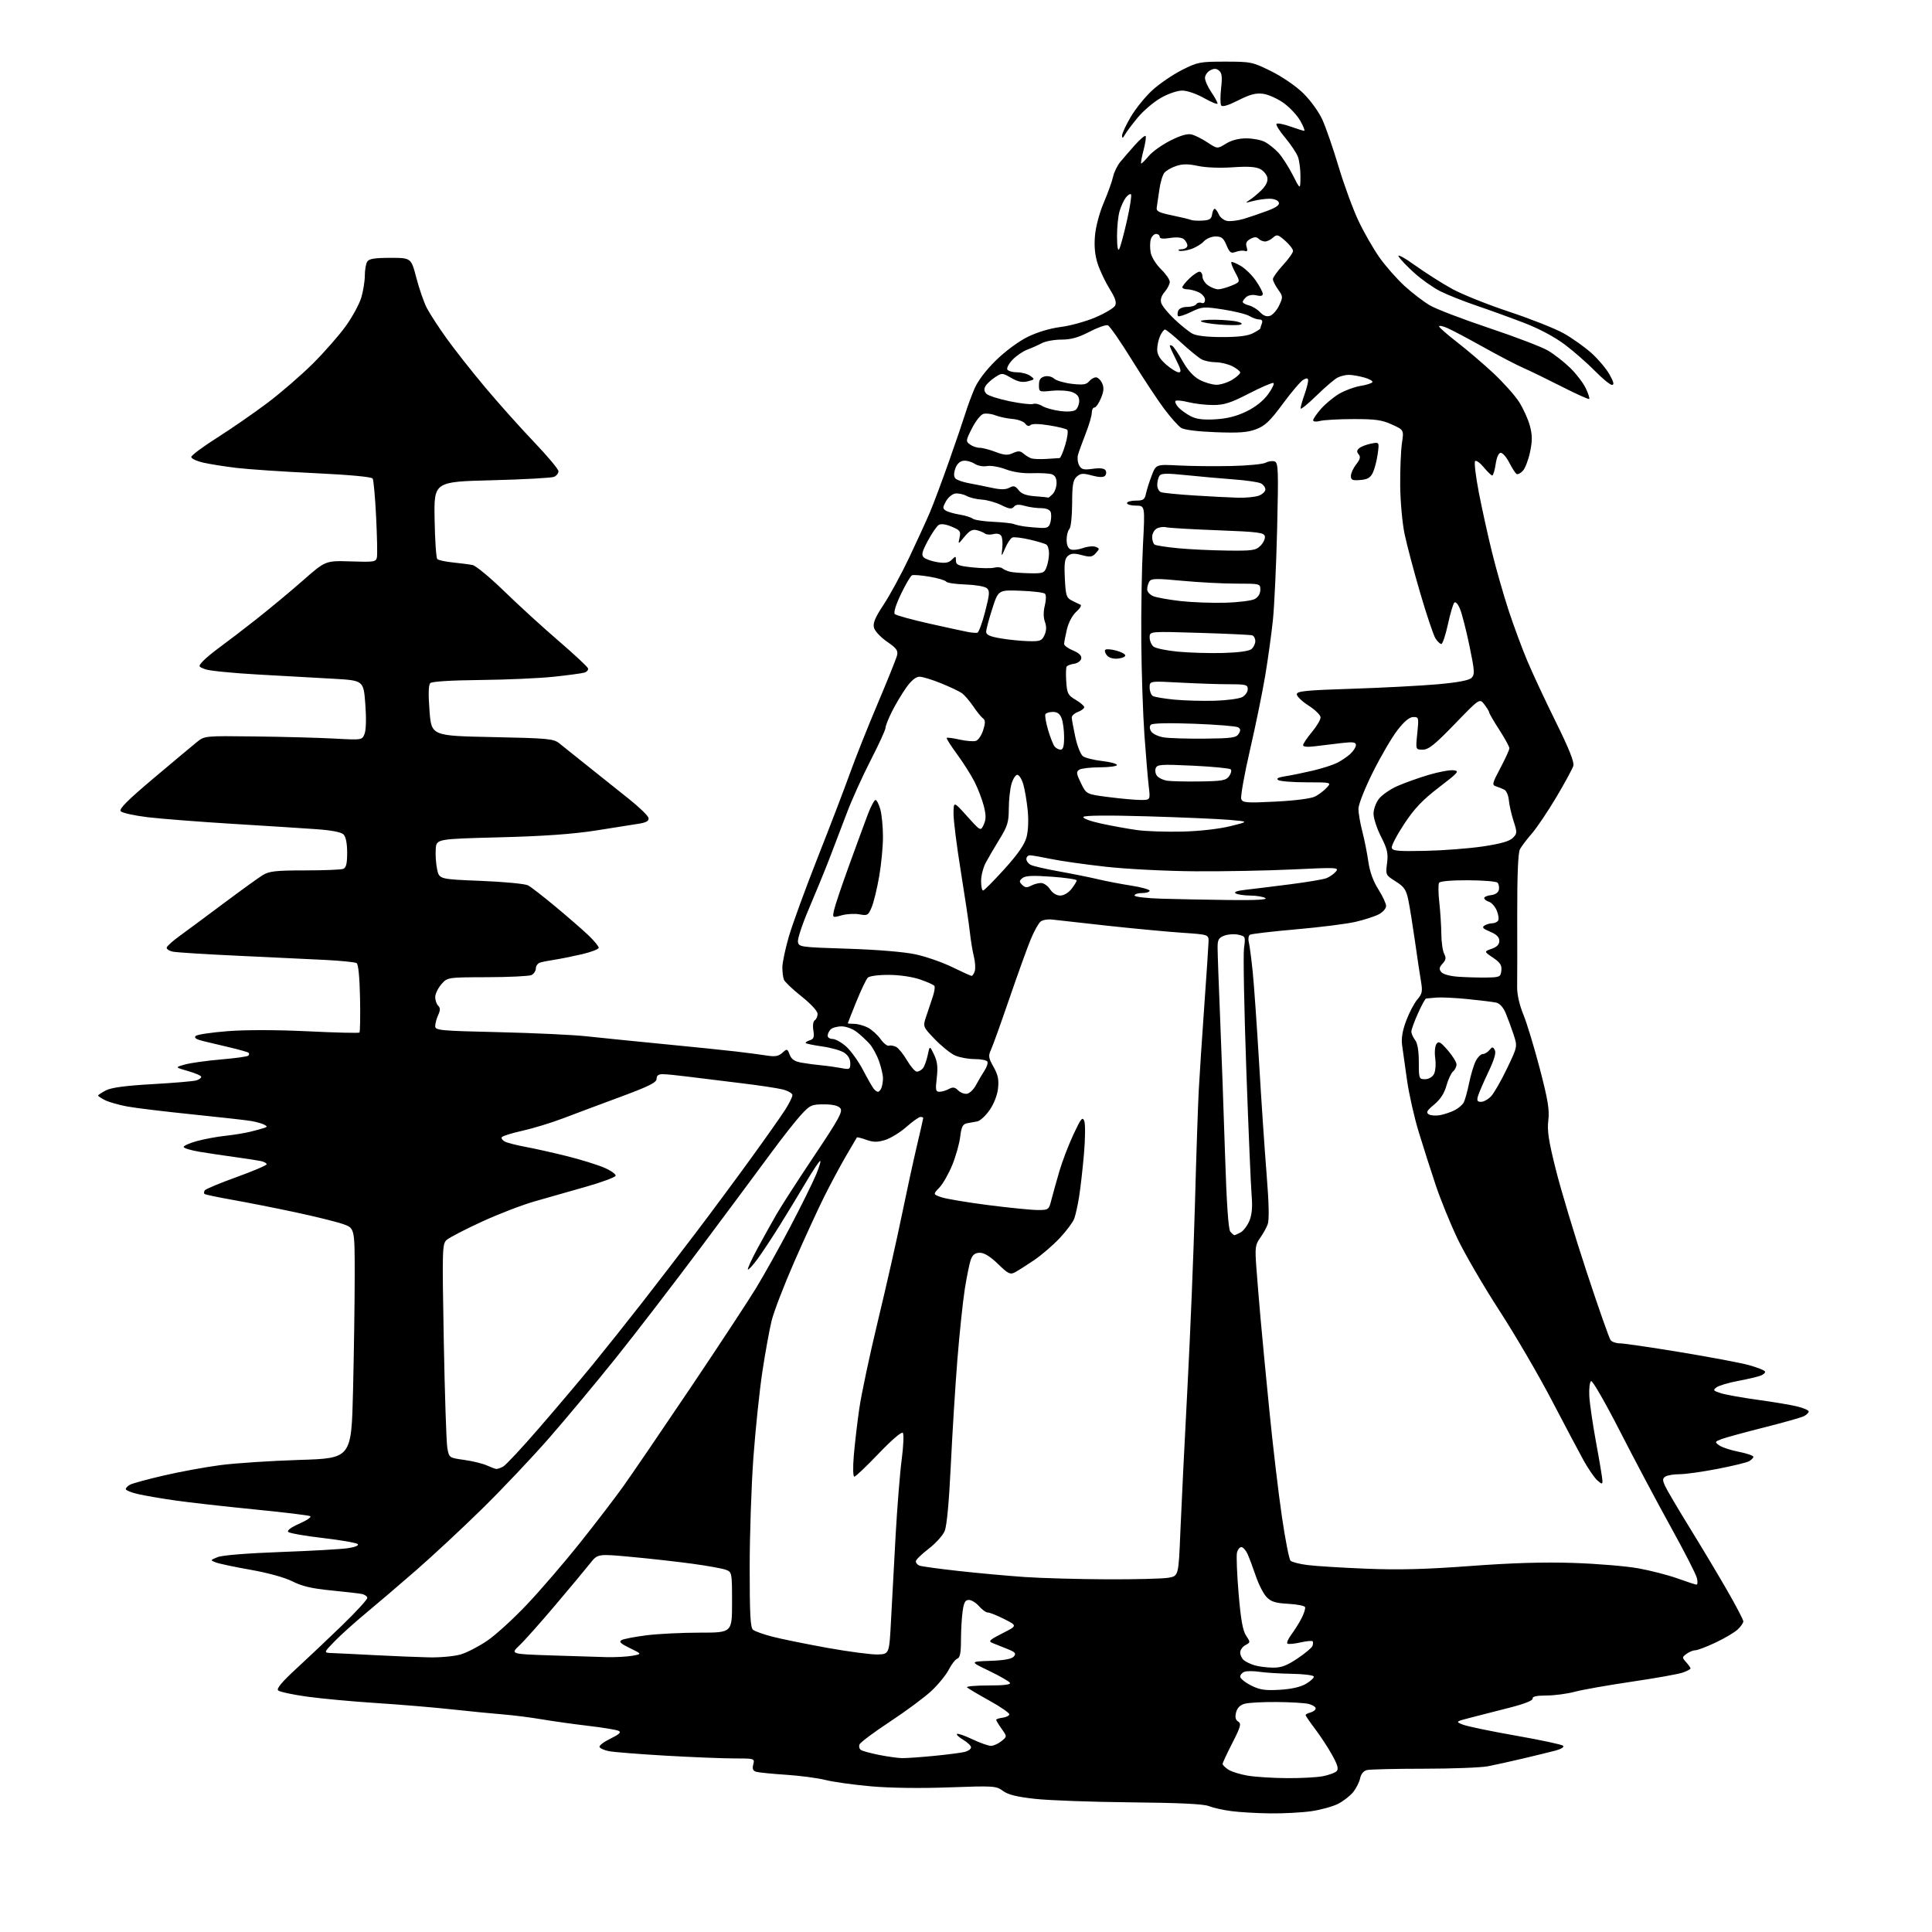<?xml version="1.0" encoding="UTF-8" standalone="no"?>
<svg 
  version="1.1" 
  xmlns="http://www.w3.org/2000/svg" 
  xmlns:xlink="http://www.w3.org/1999/xlink" 
  xmlns:svg="http://www.w3.org/2000/svg"
  xmlns:rdf="http://www.w3.org/1999/02/22-rdf-syntax-ns#"
  xmlns:cc="http://creativecommons.org/ns#"
  xmlns:dc="http://purl.org/dc/elements/1.1/"
  viewBox="0 0 768 768"
  width="768"
  height="768"
>
<style>svg {background-color: white; }</style>"
<path stroke="none" fill="black" fill-rule="evenodd" d="M505.00,720.85C499.77,720.79 492.80,720.39 489.50,719.95C486.20,719.52 482.15,718.61 480.50,717.94C478.45,717.11 468.62,716.64 449.50,716.46C434.10,716.31 417.00,715.69 411.50,715.08C404.22,714.28 400.73,713.42 398.68,711.91C395.98,709.92 395.07,709.86 377.18,710.51C365.73,710.93 353.69,710.76 346.09,710.08C339.26,709.47 331.16,708.34 328.09,707.56C325.01,706.79 318.00,705.86 312.50,705.50C307.00,705.14 301.67,704.61 300.67,704.33C299.29,703.94 298.98,703.20 299.43,701.41C300.04,699.01 300.00,699.00 291.77,699.00C287.23,699.00 274.96,698.50 264.50,697.90C254.05,697.29 243.96,696.49 242.07,696.12C240.19,695.75 238.49,694.98 238.31,694.43C238.12,693.87 240.10,692.38 242.70,691.12C246.14,689.44 247.03,688.61 245.96,688.06C245.16,687.64 239.78,686.74 234.00,686.07C228.22,685.39 219.90,684.23 215.50,683.48C211.10,682.73 204.12,681.84 200.00,681.51C195.88,681.18 186.65,680.27 179.50,679.49C172.35,678.71 158.85,677.58 149.50,676.98C140.15,676.38 127.80,675.24 122.05,674.44C116.30,673.64 111.13,672.53 110.56,671.96C109.84,671.24 112.13,668.52 117.91,663.21C122.52,658.97 130.73,651.20 136.15,645.95C141.57,640.69 146.00,635.86 146.00,635.21C146.00,634.57 144.99,633.85 143.75,633.61C142.51,633.38 136.97,632.75 131.43,632.20C124.01,631.48 120.04,630.54 116.28,628.64C113.21,627.08 106.62,625.26 99.69,624.03C93.36,622.92 87.14,621.60 85.85,621.11C83.50,620.21 83.50,620.21 86.50,618.98C88.31,618.24 98.25,617.43 111.50,616.95C123.60,616.51 135.66,615.83 138.31,615.43C141.19,615.00 142.75,614.35 142.20,613.80C141.70,613.30 135.49,612.22 128.40,611.39C121.30,610.57 115.08,609.48 114.57,608.97C114.00,608.40 115.71,607.13 118.99,605.68C121.93,604.39 123.89,603.05 123.34,602.71C122.80,602.37 112.71,601.15 100.92,599.99C89.14,598.83 75.00,597.23 69.50,596.44C64.00,595.65 57.36,594.51 54.75,593.90C52.14,593.30 50.00,592.41 50.00,591.94C50.00,591.46 50.79,590.66 51.75,590.16C52.71,589.66 58.67,588.03 65.00,586.56C71.33,585.08 81.45,583.21 87.50,582.42C93.55,581.62 107.77,580.69 119.09,580.34C139.69,579.70 139.69,579.70 140.34,552.69C140.70,537.83 141.00,517.24 141.00,506.93C141.00,488.19 141.00,488.19 136.25,486.55C133.64,485.65 125.20,483.57 117.50,481.92C109.80,480.27 98.60,478.06 92.62,477.00C86.63,475.93 81.52,474.86 81.27,474.60C81.01,474.34 81.06,473.71 81.38,473.20C81.70,472.68 87.37,470.31 93.98,467.93C100.59,465.54 106.00,463.24 106.00,462.81C106.00,462.39 104.99,461.82 103.75,461.55C102.51,461.28 97.90,460.57 93.50,459.97C89.10,459.37 82.69,458.41 79.25,457.84C75.81,457.26 73.00,456.40 73.00,455.93C73.00,455.45 75.36,454.40 78.25,453.60C81.14,452.81 86.20,451.86 89.50,451.51C92.80,451.16 97.30,450.42 99.50,449.88C101.70,449.34 104.17,448.67 105.00,448.38C106.33,447.92 106.33,447.78 105.00,447.06C104.17,446.62 101.92,445.98 100.00,445.64C98.08,445.30 87.50,444.11 76.50,442.99C65.50,441.87 53.80,440.45 50.50,439.83C47.20,439.21 43.26,438.09 41.75,437.33C40.24,436.57 39.00,435.75 39.00,435.50C39.00,435.25 40.40,434.33 42.11,433.44C44.29,432.32 49.87,431.57 60.69,430.96C69.20,430.48 77.03,429.81 78.08,429.47C79.14,429.14 80.00,428.50 80.00,428.06C80.00,427.62 77.64,426.59 74.75,425.76C69.50,424.27 69.50,424.27 73.58,423.14C75.82,422.52 82.24,421.63 87.85,421.15C93.45,420.68 98.33,420.00 98.69,419.65C99.04,419.29 99.11,418.78 98.84,418.50C98.56,418.23 95.22,417.28 91.42,416.38C87.61,415.49 82.76,414.34 80.62,413.81C77.96,413.15 77.07,412.53 77.78,411.82C78.35,411.25 84.14,410.39 90.66,409.89C97.90,409.34 110.24,409.37 122.45,409.96C133.42,410.50 142.62,410.72 142.89,410.45C143.16,410.18 143.26,404.01 143.12,396.74C142.96,388.51 142.45,383.28 141.76,382.85C141.16,382.48 135.68,381.92 129.58,381.60C123.49,381.28 107.96,380.54 95.07,379.95C82.19,379.36 70.36,378.62 68.78,378.31C67.21,377.99 66.08,377.23 66.28,376.62C66.47,376.00 68.82,373.93 71.48,372.00C74.15,370.07 81.99,364.26 88.92,359.08C95.84,353.90 102.85,348.84 104.50,347.84C107.02,346.30 109.69,346.01 121.17,346.00C128.69,346.00 135.55,345.73 136.42,345.39C137.61,344.94 138.00,343.35 138.00,338.96C138.00,335.25 137.48,332.63 136.57,331.71C135.65,330.80 131.79,330.04 125.82,329.62C120.69,329.25 105.70,328.29 92.50,327.49C79.30,326.68 64.11,325.50 58.74,324.86C53.38,324.21 48.53,323.14 47.98,322.47C47.24,321.58 50.71,318.10 61.05,309.38C68.80,302.85 76.53,296.38 78.24,295.00C81.34,292.50 81.34,292.50 101.42,292.75C112.46,292.88 126.56,293.26 132.74,293.59C143.98,294.20 143.98,294.20 144.95,291.63C145.53,290.11 145.64,285.27 145.21,279.78C144.50,270.50 144.50,270.50 132.50,269.81C125.90,269.42 112.40,268.67 102.50,268.13C92.60,267.58 83.20,266.65 81.62,266.05C78.78,264.97 78.76,264.92 80.60,262.89C81.63,261.76 84.72,259.19 87.48,257.19C90.24,255.19 96.78,250.18 102.00,246.07C107.22,241.95 115.53,235.05 120.45,230.72C129.41,222.85 129.41,222.85 139.42,223.17C148.69,223.48 149.47,223.35 149.83,221.55C150.05,220.48 149.90,213.24 149.51,205.46C149.13,197.67 148.51,190.82 148.14,190.23C147.73,189.56 138.89,188.74 124.99,188.08C112.62,187.50 98.67,186.56 94.00,186.00C89.33,185.44 83.36,184.49 80.75,183.89C78.14,183.29 76.01,182.28 76.03,181.65C76.04,181.02 80.66,177.58 86.28,174.02C91.90,170.45 100.93,164.21 106.34,160.14C111.75,156.06 119.93,148.98 124.52,144.39C129.11,139.81 134.96,133.11 137.54,129.50C140.11,125.90 142.84,120.87 143.61,118.32C144.37,115.77 145.01,111.84 145.02,109.59C145.02,107.34 145.46,104.83 145.98,104.00C146.69,102.86 148.93,102.50 155.18,102.50C163.44,102.50 163.44,102.50 165.52,110.50C166.67,114.90 168.55,120.30 169.70,122.50C170.85,124.70 174.36,130.10 177.51,134.50C180.66,138.90 187.57,147.67 192.87,153.99C198.17,160.31 206.89,170.06 212.25,175.67C217.61,181.27 222.00,186.52 222.00,187.32C222.00,188.13 221.21,189.13 220.25,189.55C219.29,189.97 208.15,190.59 195.50,190.91C172.50,191.50 172.50,191.50 172.76,206.46C172.90,214.68 173.38,221.78 173.83,222.23C174.28,222.68 177.09,223.30 180.08,223.59C183.06,223.89 186.56,224.35 187.86,224.61C189.16,224.88 194.80,229.55 200.41,235.00C206.01,240.45 215.71,249.32 221.98,254.71C228.24,260.09 233.53,265.02 233.74,265.67C233.94,266.31 233.30,267.07 232.31,267.37C231.31,267.67 225.85,268.41 220.17,269.01C214.48,269.62 201.34,270.20 190.97,270.31C179.24,270.43 171.70,270.90 171.04,271.56C170.32,272.28 170.23,275.90 170.74,282.56C171.50,292.50 171.50,292.50 195.68,293.00C217.94,293.46 220.06,293.66 222.35,295.50C223.73,296.60 228.79,300.65 233.60,304.50C238.41,308.35 245.75,314.21 249.91,317.52C254.07,320.83 257.62,324.25 257.79,325.13C258.01,326.28 257.04,326.90 254.30,327.38C252.21,327.74 244.43,328.97 237.00,330.12C227.53,331.59 216.04,332.40 198.50,332.85C173.50,333.50 173.50,333.50 173.21,337.50C173.05,339.70 173.29,343.30 173.75,345.50C174.59,349.50 174.59,349.50 191.19,350.16C200.32,350.52 208.75,351.33 209.91,351.95C211.07,352.57 216.00,356.39 220.86,360.44C225.72,364.49 231.57,369.57 233.85,371.74C236.13,373.91 238.00,376.16 238.00,376.74C238.00,377.31 234.96,378.48 231.25,379.34C227.54,380.19 222.70,381.16 220.50,381.50C218.30,381.83 215.71,382.34 214.75,382.62C213.79,382.90 213.00,383.96 213.00,384.96C213.00,385.96 212.21,387.15 211.25,387.60C210.29,388.04 202.37,388.43 193.66,388.45C177.83,388.50 177.83,388.50 175.41,391.31C174.09,392.85 173.00,395.12 173.00,396.36C173.00,397.59 173.53,399.13 174.17,399.77C175.07,400.67 175.07,401.55 174.17,403.52C173.53,404.94 173.00,406.91 173.00,407.90C173.00,409.59 174.77,409.76 198.25,410.30C212.14,410.63 227.78,411.36 233.00,411.93C238.22,412.50 251.95,413.88 263.50,415.01C275.05,416.13 288.10,417.46 292.50,417.98C296.90,418.49 302.42,419.22 304.77,419.59C308.12,420.12 309.47,419.89 311.00,418.50C312.88,416.80 312.98,416.83 313.91,419.25C314.61,421.11 315.85,421.94 318.68,422.44C320.78,422.81 324.30,423.28 326.50,423.48C328.70,423.68 332.19,424.17 334.25,424.55C337.81,425.22 338.00,425.13 338.00,422.65C338.00,421.00 337.12,419.47 335.58,418.46C334.24,417.58 330.37,416.48 326.97,416.00C323.57,415.52 320.58,414.91 320.32,414.65C320.06,414.39 320.75,413.90 321.85,413.55C323.49,413.03 323.76,412.30 323.32,409.58C323.01,407.65 323.24,405.97 323.89,405.57C324.50,405.19 325.00,404.05 325.00,403.03C325.00,401.94 322.34,399.05 318.61,396.08C315.09,393.29 311.94,390.29 311.61,389.42C311.27,388.55 311.00,386.35 311.00,384.53C311.00,382.71 312.15,377.24 313.56,372.36C314.97,367.49 320.12,353.38 325.00,341.00C329.89,328.62 335.66,313.55 337.83,307.50C339.99,301.45 344.96,288.96 348.87,279.74C352.77,270.52 356.24,261.91 356.57,260.60C357.07,258.60 356.42,257.70 352.59,255.06C350.07,253.33 347.74,250.83 347.41,249.49C346.95,247.67 347.91,245.39 351.30,240.28C353.77,236.55 358.36,228.10 361.49,221.50C364.62,214.90 368.32,206.80 369.72,203.50C371.11,200.20 374.48,191.20 377.20,183.50C379.92,175.80 382.84,167.25 383.69,164.50C384.54,161.75 386.19,157.25 387.37,154.51C388.70,151.40 391.91,147.15 395.90,143.25C399.61,139.61 404.91,135.69 408.53,133.91C412.34,132.04 417.44,130.51 421.65,129.98C425.44,129.50 431.63,127.79 435.41,126.18C439.19,124.57 442.71,122.48 443.24,121.54C443.95,120.26 443.41,118.58 441.09,114.84C439.39,112.10 437.26,107.62 436.36,104.88C435.24,101.43 434.90,97.98 435.27,93.70C435.57,90.10 437.05,84.57 438.79,80.50C440.43,76.65 442.09,72.03 442.47,70.24C442.85,68.45 444.14,65.81 445.33,64.37C446.52,62.92 449.15,59.89 451.17,57.63C453.19,55.36 455.09,53.76 455.39,54.05C455.68,54.35 455.31,56.93 454.55,59.80C453.80,62.66 453.39,65.00 453.66,65.00C453.92,65.00 455.29,63.63 456.70,61.95C458.11,60.27 461.96,57.53 465.26,55.87C469.35,53.81 472.03,53.04 473.71,53.46C475.06,53.80 477.91,55.23 480.04,56.65C483.92,59.21 483.92,59.21 487.33,57.11C489.52,55.75 492.40,55.00 495.42,55.00C497.99,55.00 501.31,55.63 502.80,56.41C504.28,57.19 506.69,59.10 508.14,60.66C509.60,62.22 512.16,66.20 513.85,69.50C516.90,75.50 516.90,75.50 516.95,70.32C516.98,67.46 516.52,63.86 515.94,62.32C515.35,60.77 513.05,57.34 510.83,54.69C508.60,52.05 507.08,49.59 507.44,49.22C507.80,48.86 510.28,49.34 512.93,50.28C515.59,51.23 518.07,52.00 518.45,52.00C518.82,52.00 518.13,50.23 516.91,48.06C515.70,45.90 512.72,42.70 510.29,40.96C507.87,39.22 504.19,37.57 502.13,37.29C499.24,36.90 496.95,37.50 492.24,39.88C488.19,41.92 485.88,42.61 485.43,41.89C485.06,41.30 485.06,38.22 485.41,35.05C485.92,30.61 485.73,29.02 484.60,28.08C483.50,27.17 482.60,27.14 481.06,27.97C479.93,28.57 479.00,29.93 479.00,30.99C479.00,32.05 480.13,34.57 481.50,36.60C482.88,38.62 484.00,40.67 484.00,41.15C484.00,41.63 481.60,40.66 478.67,39.01C475.60,37.28 471.89,36.00 469.92,36.01C467.98,36.01 464.29,37.29 461.40,38.95C458.59,40.56 454.50,44.04 452.30,46.69C450.11,49.33 447.81,52.40 447.19,53.50C446.35,54.99 446.05,55.11 446.03,53.94C446.01,53.08 447.58,49.71 449.51,46.44C451.43,43.17 455.28,38.42 458.06,35.87C460.84,33.33 466.10,29.73 469.76,27.87C476.06,24.67 476.95,24.50 487.00,24.50C497.26,24.50 497.86,24.62 505.28,28.29C509.63,30.44 515.16,34.23 518.02,37.02C520.85,39.78 524.21,44.41 525.63,47.50C527.02,50.54 529.94,58.99 532.12,66.27C534.29,73.54 537.88,83.29 540.08,87.93C542.28,92.56 546.06,99.13 548.48,102.52C550.90,105.91 555.35,110.95 558.37,113.71C561.40,116.47 565.91,119.93 568.40,121.39C570.89,122.85 581.46,126.90 591.90,130.39C602.34,133.88 612.88,137.91 615.32,139.34C617.76,140.77 621.73,143.87 624.15,146.22C626.57,148.57 629.36,152.22 630.36,154.33C631.36,156.44 631.98,158.36 631.74,158.59C631.50,158.83 626.63,156.64 620.90,153.72C615.18,150.81 608.25,147.44 605.50,146.23C602.75,145.03 595.55,141.28 589.50,137.89C583.45,134.51 577.04,131.12 575.25,130.36C573.46,129.60 572.02,129.32 572.04,129.74C572.06,130.16 575.28,132.97 579.19,136.00C583.10,139.03 589.56,144.54 593.55,148.25C597.53,151.97 602.16,157.14 603.84,159.75C605.51,162.36 607.45,166.64 608.15,169.25C609.14,172.98 609.16,175.20 608.23,179.64C607.58,182.75 606.30,186.12 605.39,187.12C604.48,188.13 603.34,188.71 602.85,188.41C602.37,188.11 601.07,186.09 599.97,183.93C598.86,181.77 597.34,180.00 596.59,180.00C595.74,180.00 594.97,181.69 594.55,184.50C594.18,186.97 593.57,189.00 593.19,189.01C592.81,189.01 591.30,187.55 589.83,185.77C588.36,183.98 586.80,182.86 586.38,183.29C585.95,183.72 586.62,189.34 587.86,195.78C589.11,202.23 591.46,212.90 593.09,219.50C594.71,226.10 597.67,236.45 599.65,242.50C601.63,248.55 605.00,257.66 607.14,262.74C609.28,267.82 614.41,278.80 618.54,287.14C623.69,297.55 625.85,302.96 625.43,304.40C625.10,305.56 622.06,311.17 618.67,316.88C615.27,322.58 610.88,329.11 608.90,331.38C606.93,333.64 604.81,336.45 604.19,337.61C603.46,339.01 603.09,347.86 603.12,363.61C603.15,376.75 603.14,389.65 603.09,392.29C603.04,395.28 603.97,399.40 605.56,403.29C606.96,406.70 609.90,416.41 612.11,424.86C615.35,437.30 615.99,441.21 615.48,445.36C614.97,449.44 615.59,453.50 618.48,465.00C620.48,472.98 625.97,491.20 630.68,505.50C635.39,519.80 639.70,532.06 640.25,532.75C640.80,533.44 642.47,534.00 643.96,534.00C645.45,534.00 656.31,535.59 668.08,537.53C679.86,539.47 692.10,541.78 695.28,542.67C698.45,543.55 701.29,544.67 701.59,545.14C701.88,545.62 701.08,546.39 699.81,546.86C698.54,547.33 694.48,548.28 690.80,548.96C687.11,549.65 683.32,550.78 682.37,551.47C680.83,552.60 681.00,552.84 684.07,553.82C685.96,554.43 692.60,555.61 698.84,556.47C705.07,557.32 712.16,558.51 714.59,559.13C717.01,559.74 719.00,560.62 719.00,561.08C719.00,561.55 718.18,562.37 717.17,562.91C716.16,563.45 709.00,565.48 701.26,567.43C693.52,569.38 685.91,571.47 684.34,572.06C681.62,573.10 681.58,573.21 683.42,574.56C684.47,575.33 687.96,576.48 691.17,577.11C694.38,577.74 697.00,578.64 697.00,579.09C697.00,579.55 696.19,580.36 695.21,580.89C694.22,581.42 688.57,582.78 682.66,583.92C676.74,585.07 670.01,586.01 667.70,586.02C665.39,586.02 662.85,586.44 662.06,586.94C660.85,587.71 660.82,588.32 661.88,590.68C662.58,592.23 667.04,599.80 671.79,607.50C676.54,615.20 683.26,626.43 686.71,632.45C690.17,638.47 693.00,643.90 693.00,644.52C693.00,645.14 691.99,646.60 690.75,647.76C689.51,648.91 685.58,651.24 682.00,652.93C678.42,654.62 674.80,656.00 673.94,656.00C673.08,656.00 671.51,656.63 670.45,657.41C668.62,658.75 668.61,658.91 670.26,660.74C671.22,661.79 672.00,662.92 672.00,663.23C672.00,663.55 670.60,664.29 668.88,664.89C667.16,665.49 658.05,667.12 648.63,668.50C639.21,669.89 629.02,671.69 626.00,672.50C622.98,673.31 617.91,673.98 614.75,673.99C610.80,674.00 609.08,674.38 609.25,675.21C609.40,675.95 606.06,677.29 600.50,678.72C595.55,679.98 588.58,681.77 585.00,682.69C578.51,684.36 578.51,684.36 581.50,685.56C583.15,686.23 592.60,688.19 602.49,689.93C612.39,691.66 620.88,693.48 621.37,693.97C621.87,694.47 620.61,695.28 618.37,695.87C616.24,696.43 610.45,697.85 605.50,699.02C600.55,700.19 594.25,701.58 591.50,702.11C588.75,702.65 577.27,703.09 566.00,703.09C554.73,703.09 544.54,703.34 543.36,703.63C542.04,703.96 541.01,705.20 540.68,706.86C540.38,708.34 539.17,710.79 537.98,712.30C536.78,713.82 534.07,715.94 531.95,717.03C529.83,718.11 525.03,719.44 521.29,719.98C517.56,720.52 510.23,720.91 505.00,720.85zM511.50,706.84C517.00,706.88 523.45,706.54 525.83,706.08C528.21,705.62 530.68,704.72 531.31,704.09C532.19,703.21 531.76,701.66 529.59,697.72C528.01,694.85 524.98,690.21 522.86,687.41C520.74,684.61 519.00,682.07 519.00,681.77C519.00,681.48 519.90,681.00 521.00,680.71C522.10,680.42 523.00,679.70 523.00,679.11C523.00,678.52 521.76,677.73 520.25,677.35C518.74,676.96 513.00,676.62 507.50,676.58C502.00,676.53 496.27,676.84 494.77,677.27C492.95,677.77 491.80,678.93 491.36,680.71C490.88,682.60 491.14,683.69 492.21,684.36C493.52,685.19 493.19,686.39 489.87,692.88C487.74,697.04 486.00,700.78 486.00,701.20C486.00,701.61 487.03,702.63 488.29,703.46C489.55,704.28 493.04,705.36 496.04,705.86C499.04,706.36 506.00,706.80 511.50,706.84zM358.50,698.88C360.15,698.92 365.87,698.52 371.21,698.00C376.55,697.48 382.06,696.77 383.46,696.42C384.86,696.07 386.00,695.25 386.00,694.61C386.00,693.96 384.62,692.62 382.93,691.62C381.24,690.62 380.10,689.56 380.40,689.27C380.69,688.97 383.44,689.92 386.49,691.37C389.55,692.82 392.89,694.00 393.92,694.00C394.94,694.00 396.81,693.17 398.06,692.15C400.35,690.30 400.35,690.30 398.17,687.25C396.98,685.57 396.00,683.95 396.00,683.66C396.00,683.37 397.14,682.99 398.53,682.82C399.92,682.64 401.13,682.05 401.22,681.50C401.31,680.95 397.72,678.48 393.25,676.00C388.78,673.52 384.80,671.16 384.40,670.75C383.99,670.34 387.82,670.00 392.89,670.00C399.20,670.00 401.91,669.66 401.46,668.93C401.09,668.34 397.35,666.20 393.15,664.18C385.50,660.50 385.50,660.50 393.66,660.21C399.31,660.01 402.19,659.47 403.03,658.46C404.04,657.25 403.59,656.74 400.37,655.46C398.24,654.61 395.60,653.55 394.50,653.11C392.79,652.41 393.36,651.86 398.47,649.27C404.43,646.25 404.43,646.25 399.25,643.63C396.40,642.18 393.46,641.00 392.71,641.00C391.97,641.00 390.38,639.88 389.19,638.50C387.99,637.12 386.17,636.00 385.14,636.00C383.68,636.00 383.13,637.00 382.64,640.64C382.29,643.19 382.00,648.32 382.00,652.03C382.00,657.02 381.62,658.93 380.55,659.34C379.75,659.65 378.21,661.62 377.14,663.73C376.07,665.83 372.96,669.63 370.24,672.18C367.51,674.73 360.09,680.23 353.75,684.40C347.41,688.57 341.97,692.65 341.65,693.46C341.34,694.27 341.63,695.27 342.29,695.68C342.96,696.09 346.20,696.96 349.50,697.62C352.80,698.27 356.85,698.84 358.50,698.88zM508.64,671.72C513.31,671.45 516.94,670.64 519.14,669.35C520.99,668.27 522.39,666.96 522.25,666.44C522.11,665.92 518.16,665.44 513.47,665.36C508.79,665.28 503.02,664.93 500.65,664.57C498.28,664.22 495.59,664.22 494.67,664.57C493.75,664.92 493.00,665.79 493.00,666.50C493.00,667.21 494.91,668.77 497.25,669.96C500.75,671.74 502.76,672.05 508.64,671.72zM505.83,662.91C509.23,662.98 511.34,662.21 515.67,659.34C518.70,657.33 521.42,655.06 521.72,654.30C522.01,653.54 522.03,652.69 521.76,652.42C521.49,652.15 519.32,652.37 516.94,652.90C514.56,653.44 512.24,653.65 511.80,653.38C511.36,653.10 512.07,651.44 513.38,649.69C514.69,647.93 516.52,645.01 517.44,643.18C518.37,641.36 518.97,639.42 518.79,638.87C518.61,638.33 515.60,637.73 512.10,637.54C507.01,637.26 505.29,636.72 503.48,634.85C502.24,633.56 500.31,629.78 499.19,626.46C498.06,623.14 496.59,619.20 495.91,617.71C495.23,616.22 494.12,615.00 493.45,615.00C492.77,615.00 491.99,616.01 491.71,617.25C491.43,618.49 491.72,625.80 492.37,633.50C493.24,643.83 494.02,648.20 495.34,650.18C497.09,652.79 497.08,652.89 495.07,653.96C493.93,654.57 493.00,655.90 493.00,656.91C493.00,657.93 493.65,659.29 494.44,659.95C495.23,660.60 497.14,661.52 498.69,661.98C500.23,662.45 503.45,662.87 505.83,662.91zM170.59,658.83C175.04,658.92 180.71,658.39 183.18,657.65C185.66,656.90 190.39,654.45 193.69,652.21C197.00,649.96 204.10,643.49 209.47,637.81C214.84,632.14 224.26,621.20 230.40,613.50C236.54,605.80 244.31,595.67 247.65,591.00C251.00,586.33 262.97,568.77 274.26,552.00C285.54,535.23 297.38,517.23 300.56,512.00C303.75,506.77 309.90,495.75 314.23,487.50C318.56,479.25 323.18,469.90 324.49,466.73C325.80,463.55 326.46,461.22 325.94,461.53C325.43,461.85 322.83,465.80 320.17,470.31C317.51,474.81 312.95,482.32 310.03,487.00C307.12,491.68 303.17,497.66 301.25,500.30C299.33,502.94 297.56,504.89 297.30,504.64C297.05,504.39 298.75,500.65 301.08,496.34C303.41,492.03 306.88,485.80 308.79,482.50C310.70,479.20 317.45,468.75 323.78,459.28C333.52,444.74 335.10,441.83 334.03,440.53C333.18,439.51 331.00,439.00 327.50,439.00C322.61,439.00 321.99,439.29 318.35,443.25C316.21,445.59 310.86,452.39 306.48,458.36C302.09,464.33 289.54,481.21 278.60,495.86C267.65,510.51 252.38,530.38 244.66,540.00C236.94,549.62 225.13,563.80 218.40,571.50C211.68,579.20 199.73,591.84 191.84,599.59C183.95,607.34 172.10,618.38 165.50,624.13C158.90,629.89 149.90,637.57 145.50,641.21C141.10,644.85 135.49,649.89 133.04,652.41C128.58,657.00 128.58,657.00 132.04,657.12C133.94,657.18 141.57,657.56 149.00,657.95C156.43,658.34 166.14,658.73 170.59,658.83zM241.00,658.73C244.57,658.82 249.24,658.57 251.36,658.19C255.22,657.50 255.22,657.50 250.40,655.16C246.68,653.35 245.92,652.62 247.10,651.96C247.94,651.49 252.41,650.63 257.04,650.05C261.66,649.47 271.20,649.00 278.22,649.00C291.00,649.00 291.00,649.00 291.00,636.98C291.00,625.15 290.96,624.94 288.56,624.02C287.22,623.51 281.25,622.43 275.31,621.62C269.36,620.81 258.45,619.58 251.05,618.90C237.60,617.65 237.60,617.65 234.55,621.50C232.87,623.62 226.72,631.01 220.87,637.92C215.02,644.84 208.58,652.08 206.56,654.00C202.88,657.50 202.88,657.50 218.69,658.04C227.39,658.33 237.43,658.65 241.00,658.73zM349.00,657.68C353.50,657.50 353.50,657.50 354.20,644.00C354.58,636.58 355.41,621.27 356.04,610.00C356.68,598.73 357.76,585.23 358.46,580.00C359.15,574.77 359.34,570.08 358.88,569.57C358.39,569.03 354.39,572.47 349.27,577.82C344.45,582.87 340.10,587.00 339.61,587.00C339.10,587.00 339.00,583.43 339.39,578.75C339.76,574.21 340.74,565.77 341.57,560.00C342.40,554.23 345.74,538.48 349.00,525.00C352.25,511.52 356.48,492.85 358.39,483.50C360.31,474.15 363.03,461.62 364.44,455.66C365.85,449.70 367.00,444.64 367.00,444.41C367.00,444.19 366.51,444.00 365.90,444.00C365.30,444.00 362.76,445.80 360.26,448.00C357.76,450.20 353.95,452.53 351.79,453.18C348.73,454.10 347.11,454.08 344.36,453.09C342.43,452.39 340.74,451.97 340.62,452.16C340.49,452.35 338.55,455.65 336.31,459.50C334.07,463.35 330.19,470.59 327.69,475.58C325.19,480.58 319.81,492.28 315.74,501.58C311.66,510.89 307.61,521.42 306.73,525.00C305.86,528.58 304.20,537.67 303.06,545.22C301.92,552.77 300.32,568.07 299.50,579.22C298.68,590.37 298.01,610.13 298.01,623.13C298.00,641.51 298.29,647.00 299.32,647.85C300.05,648.46 303.54,649.70 307.07,650.61C310.61,651.53 320.48,653.53 329.00,655.07C337.52,656.60 346.52,657.77 349.00,657.68zM674.36,629.92C674.83,629.97 674.91,628.76 674.53,627.25C674.16,625.74 669.49,616.63 664.17,607.02C658.85,597.41 649.77,580.31 644.00,569.02C638.23,557.73 633.05,548.73 632.50,549.00C631.95,549.27 631.62,551.93 631.77,554.90C631.92,557.88 633.16,566.34 634.52,573.72C635.89,581.10 637.00,587.85 637.00,588.72C637.00,590.08 636.70,590.04 634.92,588.43C633.78,587.40 631.34,583.84 629.50,580.53C627.67,577.21 621.94,566.40 616.77,556.50C611.61,546.60 602.28,530.62 596.04,521.00C589.80,511.38 582.33,498.55 579.43,492.50C576.54,486.45 572.60,476.77 570.68,471.00C568.75,465.23 565.73,455.77 563.97,450.00C562.20,444.23 560.12,435.00 559.33,429.50C558.55,424.00 557.67,417.70 557.36,415.50C556.99,412.73 557.49,409.72 559.00,405.70C560.20,402.51 562.19,398.73 563.42,397.30C565.35,395.05 565.55,394.09 564.86,390.10C564.43,387.57 563.34,380.32 562.45,374.00C561.55,367.68 560.37,360.34 559.82,357.70C558.97,353.67 558.18,352.50 554.79,350.37C550.83,347.87 550.77,347.75 551.37,343.16C551.88,339.24 551.50,337.56 548.99,332.61C547.34,329.37 546.00,325.27 546.00,323.49C546.00,321.70 546.96,319.04 548.18,317.50C549.38,315.98 552.66,313.71 555.47,312.47C558.29,311.23 563.86,309.23 567.86,308.04C571.85,306.85 576.33,306.02 577.80,306.19C580.26,306.47 579.76,307.06 571.99,313.00C565.45,318.02 562.29,321.34 558.22,327.49C555.32,331.88 553.08,336.15 553.25,336.99C553.51,338.26 555.60,338.46 566.53,338.23C573.66,338.08 583.99,337.29 589.48,336.47C596.45,335.43 600.03,334.42 601.35,333.10C603.13,331.32 603.15,330.95 601.66,326.36C600.80,323.69 599.96,319.97 599.79,318.10C599.63,316.23 598.83,314.35 598.00,313.92C597.17,313.49 595.68,312.89 594.68,312.58C593.02,312.06 593.18,311.41 596.43,305.29C598.39,301.59 600.00,298.06 600.00,297.44C600.00,296.82 598.20,293.53 596.00,290.12C593.80,286.72 591.99,283.61 591.98,283.22C591.97,282.82 591.10,281.39 590.06,280.04C588.17,277.58 588.17,277.58 578.30,287.79C570.32,296.04 567.88,298.00 565.57,298.00C562.72,298.00 562.72,298.00 563.39,291.50C564.04,285.20 563.99,285.00 561.78,285.04C560.24,285.07 558.19,286.77 555.50,290.26C553.30,293.10 548.91,300.61 545.75,306.94C542.51,313.43 540.00,319.79 540.00,321.52C540.00,323.20 540.69,327.21 541.52,330.43C542.36,333.65 543.44,339.05 543.92,342.44C544.50,346.50 545.85,350.28 547.90,353.50C549.60,356.19 551.00,359.19 551.00,360.17C551.00,361.15 549.67,362.64 548.04,363.48C546.41,364.32 542.25,365.66 538.79,366.46C535.33,367.26 524.72,368.60 515.20,369.43C505.69,370.26 497.44,371.23 496.87,371.58C496.30,371.93 496.10,373.26 496.42,374.53C496.74,375.80 497.43,381.04 497.96,386.17C498.48,391.30 499.63,407.65 500.51,422.50C501.38,437.35 502.73,457.30 503.50,466.83C504.43,478.42 504.57,485.00 503.92,486.71C503.39,488.11 502.01,490.58 500.86,492.19C498.99,494.83 498.84,496.01 499.42,503.81C499.77,508.59 500.52,517.67 501.08,524.00C501.63,530.33 503.22,546.96 504.62,560.97C506.01,574.98 508.24,593.86 509.58,602.92C510.91,611.99 512.45,619.85 513.00,620.40C513.55,620.95 516.58,621.73 519.75,622.13C522.91,622.54 533.38,623.19 543.00,623.58C556.03,624.11 566.63,623.84 584.50,622.51C601.05,621.28 613.78,620.90 625.50,621.29C634.85,621.60 646.45,622.56 651.28,623.44C656.11,624.31 663.08,626.11 666.78,627.43C670.48,628.76 673.89,629.88 674.36,629.92zM440.00,627.80C451.27,627.85 462.30,627.57 464.50,627.18C468.50,626.47 468.50,626.47 469.23,608.49C469.64,598.59 470.89,573.17 472.01,552.00C473.14,530.83 474.48,497.98 475.00,479.00C475.51,460.02 476.20,439.55 476.52,433.50C476.84,427.45 477.83,412.38 478.71,400.00C479.60,387.62 480.36,376.15 480.41,374.50C480.50,371.50 480.50,371.50 470.00,370.79C464.23,370.40 450.95,369.15 440.50,368.02C430.05,366.88 420.08,365.77 418.34,365.55C416.60,365.33 414.49,365.68 413.66,366.33C412.84,366.97 411.04,370.20 409.69,373.50C408.33,376.80 404.52,387.38 401.22,397.00C397.92,406.62 394.65,415.75 393.94,417.27C392.81,419.72 392.93,420.53 394.95,424.12C396.73,427.28 397.12,429.21 396.73,432.71C396.42,435.43 395.07,438.87 393.32,441.36C391.72,443.63 389.53,445.62 388.46,445.78C387.38,445.95 385.55,446.28 384.39,446.52C382.70,446.88 382.17,447.94 381.70,451.85C381.39,454.53 379.97,459.59 378.55,463.08C377.13,466.57 374.82,470.62 373.41,472.09C370.86,474.76 370.86,474.76 374.18,475.91C376.01,476.55 384.38,477.96 392.79,479.04C401.20,480.12 410.07,481.00 412.50,481.00C416.87,481.00 416.94,480.95 418.00,476.75C418.60,474.41 420.01,469.35 421.14,465.50C422.27,461.65 424.77,455.12 426.69,451.00C429.70,444.56 430.31,443.80 431.02,445.62C431.47,446.79 431.42,452.64 430.90,458.62C430.38,464.61 429.51,472.30 428.96,475.72C428.42,479.15 427.53,483.10 427.00,484.50C426.47,485.91 423.88,489.35 421.26,492.16C418.64,494.96 414.02,498.93 411.00,500.98C407.98,503.02 404.56,505.19 403.40,505.80C401.58,506.76 400.70,506.33 396.72,502.45C393.69,499.51 391.26,498.00 389.54,498.00C387.67,498.00 386.68,498.72 385.96,500.60C385.42,502.04 384.32,507.33 383.53,512.35C382.74,517.38 381.41,530.05 380.57,540.50C379.74,550.95 378.56,569.82 377.96,582.44C377.26,597.06 376.38,606.55 375.52,608.61C374.78,610.38 371.91,613.56 369.14,615.67C366.38,617.78 364.09,620.01 364.06,620.64C364.03,621.27 364.68,622.05 365.51,622.36C366.34,622.68 373.42,623.65 381.26,624.51C389.09,625.38 400.90,626.45 407.50,626.90C414.10,627.35 428.73,627.75 440.00,627.80zM197.32,583.94C197.76,583.97 198.98,583.55 200.01,582.99C201.05,582.44 207.45,575.58 214.23,567.74C221.02,559.91 230.63,548.55 235.58,542.50C240.53,536.45 249.32,525.42 255.10,518.00C260.89,510.57 270.57,497.98 276.63,490.00C282.68,482.02 292.52,468.75 298.49,460.50C304.47,452.25 310.63,443.50 312.18,441.05C313.73,438.61 315.00,436.04 315.00,435.34C315.00,434.65 313.31,433.64 311.25,433.10C309.19,432.56 301.43,431.39 294.00,430.51C286.57,429.62 277.20,428.46 273.18,427.95C269.15,427.43 264.76,427.00 263.43,427.00C261.73,427.00 261.00,427.56 261.00,428.85C261.00,430.32 258.04,431.79 246.75,435.98C238.91,438.88 228.64,442.72 223.93,444.52C219.22,446.31 211.90,448.55 207.68,449.49C203.45,450.43 199.76,451.58 199.47,452.05C199.18,452.52 199.74,453.31 200.72,453.81C201.70,454.31 205.43,455.26 209.00,455.92C212.57,456.58 219.93,458.23 225.35,459.58C230.77,460.93 237.42,462.99 240.14,464.15C242.85,465.32 244.91,466.78 244.71,467.39C244.50,468.00 239.20,469.96 232.92,471.75C226.64,473.54 217.45,476.16 212.50,477.57C207.55,478.98 198.10,482.62 191.50,485.66C184.90,488.70 178.65,491.94 177.61,492.85C175.79,494.44 175.74,496.01 176.41,533.00C176.80,554.17 177.43,573.30 177.81,575.50C178.52,579.50 178.52,579.50 184.51,580.33C187.80,580.79 191.85,581.77 193.50,582.52C195.15,583.26 196.87,583.90 197.32,583.94zM490.69,491.00C490.93,491.00 492.04,490.51 493.15,489.92C494.26,489.33 495.83,487.26 496.64,485.33C497.67,482.85 497.94,479.85 497.54,475.16C497.23,471.50 496.28,448.95 495.42,425.05C494.57,401.16 494.16,379.49 494.51,376.90C495.14,372.32 495.08,372.18 492.25,371.56C490.66,371.20 488.14,371.37 486.67,371.93C484.43,372.79 484.00,373.55 484.01,376.73C484.01,378.80 484.46,391.30 485.01,404.50C485.56,417.70 486.43,441.93 486.95,458.34C487.59,478.38 488.29,488.64 489.07,489.59C489.72,490.36 490.44,491.00 490.69,491.00zM572.45,443.29C574.13,442.97 576.72,442.10 578.22,441.35C579.72,440.59 581.35,439.20 581.86,438.24C582.36,437.28 583.33,433.80 584.00,430.50C584.68,427.20 585.86,423.26 586.64,421.75C587.42,420.24 588.66,419.00 589.40,419.00C590.15,419.00 591.34,418.30 592.05,417.44C593.22,416.03 593.44,416.03 594.21,417.42C594.80,418.47 593.97,421.29 591.61,426.23C589.71,430.23 587.86,434.51 587.51,435.75C587.00,437.52 587.27,438.00 588.76,438.00C589.80,438.00 591.60,436.99 592.76,435.75C593.92,434.51 596.75,429.57 599.05,424.76C603.24,416.02 603.24,416.02 601.68,411.26C600.82,408.64 599.41,404.82 598.55,402.77C597.57,400.41 596.16,398.86 594.74,398.55C593.51,398.28 588.45,397.66 583.50,397.16C578.55,396.66 572.92,396.39 571.00,396.55C569.08,396.71 567.22,396.88 566.89,396.92C566.55,396.97 565.09,399.64 563.64,402.88C562.19,406.11 561.01,409.37 561.03,410.13C561.05,410.88 561.72,412.37 562.53,413.44C563.49,414.71 564.00,417.75 564.00,422.19C564.00,428.76 564.09,429.00 566.46,429.00C567.92,429.00 569.38,428.17 570.02,426.96C570.63,425.83 570.85,423.05 570.53,420.71C570.20,418.36 570.41,415.84 571.00,415.00C571.88,413.75 572.62,414.16 575.51,417.50C577.41,419.70 578.98,422.23 578.99,423.13C578.99,424.02 578.38,425.27 577.62,425.90C576.87,426.52 575.68,429.07 574.98,431.56C574.13,434.62 572.54,437.06 570.11,439.07C567.21,441.47 566.79,442.23 567.95,442.96C568.75,443.46 570.78,443.61 572.45,443.29zM384.39,434.79C385.43,434.63 387.04,433.08 387.96,431.34C388.89,429.60 390.42,427.00 391.37,425.56C392.31,424.12 392.81,422.51 392.48,421.97C392.15,421.44 389.87,421.00 387.41,421.00C384.95,421.00 381.49,420.37 379.72,419.60C377.95,418.83 374.32,415.92 371.65,413.15C366.79,408.11 366.79,408.11 368.26,403.80C369.07,401.44 370.22,397.97 370.83,396.10C371.44,394.24 371.72,392.36 371.46,391.93C371.19,391.50 368.62,390.34 365.74,389.35C362.64,388.29 357.56,387.54 353.30,387.53C349.19,387.51 345.61,387.99 344.96,388.64C344.33,389.27 342.29,393.55 340.42,398.14C338.56,402.74 337.03,406.61 337.02,406.75C337.01,406.89 338.15,407.00 339.55,407.00C340.95,407.00 343.39,407.67 344.97,408.48C346.55,409.30 348.82,411.35 350.02,413.03C351.22,414.72 352.72,415.91 353.35,415.68C353.98,415.46 355.27,415.67 356.22,416.15C357.16,416.64 359.12,419.05 360.56,421.52C362.01,423.98 363.77,426.00 364.47,426.00C365.18,426.00 366.25,425.40 366.86,424.67C367.46,423.94 368.32,421.60 368.77,419.46C369.57,415.58 369.57,415.58 371.30,419.23C372.62,422.00 372.88,424.19 372.38,428.44C371.81,433.27 371.95,434.00 373.43,434.00C374.36,434.00 376.05,433.51 377.18,432.90C378.80,432.04 379.58,432.15 380.87,433.44C381.76,434.34 383.35,434.94 384.39,434.79zM349.02,434.00C349.44,434.00 350.06,433.29 350.39,432.42C350.73,431.55 351.00,429.83 351.00,428.60C351.00,427.36 350.31,424.36 349.46,421.93C348.61,419.49 346.93,416.38 345.71,415.00C344.49,413.62 342.20,411.49 340.61,410.25C339.01,409.00 336.33,408.00 334.57,408.00C332.82,408.00 330.86,408.54 330.20,409.20C329.54,409.86 329.00,410.99 329.00,411.70C329.00,412.42 329.88,413.00 330.97,413.00C332.05,413.00 334.45,414.33 336.31,415.96C338.16,417.60 341.17,421.76 342.99,425.21C344.80,428.67 346.73,432.06 347.27,432.75C347.81,433.44 348.59,434.00 349.02,434.00zM591.00,388.58C596.19,388.50 596.52,388.35 596.81,385.83C597.05,383.70 596.37,382.65 593.50,380.69C589.88,378.24 589.88,378.24 592.94,377.17C595.05,376.44 596.00,375.45 596.00,374.00C596.00,372.52 594.91,371.44 592.33,370.36C589.52,369.19 588.99,368.62 590.08,367.93C590.86,367.44 592.26,367.02 593.19,367.02C594.12,367.01 595.18,366.52 595.54,365.94C595.90,365.36 595.65,363.57 594.99,361.97C594.33,360.37 592.93,358.80 591.89,358.47C590.85,358.14 590.00,357.48 590.00,357.00C590.00,356.52 591.23,355.99 592.74,355.82C594.46,355.62 595.61,354.81 595.84,353.64C596.03,352.62 595.78,351.38 595.27,350.87C594.77,350.37 589.49,349.94 583.53,349.92C576.97,349.89 572.44,350.29 572.05,350.93C571.69,351.51 571.73,355.02 572.15,358.74C572.56,362.46 572.92,368.12 572.95,371.32C572.98,374.51 573.49,378.04 574.08,379.15C574.92,380.73 574.79,381.58 573.44,383.06C572.07,384.59 571.97,385.25 572.95,386.43C573.67,387.31 576.47,388.06 579.83,388.28C582.95,388.49 587.98,388.63 591.00,388.58zM386.18,387.92C386.56,387.96 387.14,387.12 387.48,386.05C387.82,384.98 387.67,382.39 387.14,380.30C386.61,378.21 385.89,373.80 385.53,370.50C385.17,367.20 383.55,356.34 381.94,346.37C380.32,336.40 379.02,326.05 379.04,323.37C379.08,318.50 379.08,318.50 384.45,324.48C389.83,330.46 389.83,330.46 391.05,327.79C392.00,325.72 392.00,324.07 391.09,320.44C390.44,317.86 388.78,313.53 387.41,310.81C386.03,308.10 382.89,303.14 380.43,299.79C377.97,296.45 376.13,293.54 376.34,293.32C376.56,293.11 378.87,293.41 381.48,294.00C384.10,294.58 387.01,294.82 387.95,294.51C388.90,294.21 390.19,292.29 390.83,290.23C391.75,287.27 391.72,286.29 390.68,285.50C389.96,284.95 388.21,282.77 386.79,280.66C385.36,278.55 383.35,276.23 382.32,275.51C381.29,274.79 377.56,273.03 374.05,271.60C370.53,270.17 366.68,269.00 365.50,269.00C364.10,269.00 362.27,270.50 360.30,273.25C358.63,275.59 356.08,279.85 354.63,282.72C353.18,285.59 352.00,288.57 352.00,289.34C352.00,290.12 349.34,295.92 346.10,302.23C342.85,308.55 338.60,317.94 336.66,323.11C334.72,328.27 331.56,336.55 329.64,341.50C327.72,346.45 324.06,355.37 321.51,361.33C318.97,367.28 317.02,373.13 317.19,374.33C317.49,376.45 317.97,376.52 337.00,377.13C348.78,377.51 359.45,378.40 363.95,379.37C368.05,380.25 374.57,382.52 378.45,384.41C382.33,386.30 385.81,387.88 386.18,387.92zM334.57,363.85C330.87,364.88 330.87,364.88 331.57,361.69C331.95,359.94 334.63,351.98 337.53,344.00C340.42,336.03 343.77,326.91 344.96,323.75C346.16,320.59 347.54,318.00 348.02,318.00C348.51,318.00 349.37,319.69 349.95,321.75C350.52,323.81 350.99,328.70 350.99,332.62C351.00,336.53 350.32,343.66 349.48,348.45C348.65,353.23 347.31,358.72 346.51,360.63C345.16,363.86 344.82,364.06 341.67,363.47C339.80,363.12 336.61,363.29 334.57,363.85zM488.50,357.77C499.13,357.90 504.00,357.64 503.00,357.00C502.18,356.47 499.48,356.02 497.00,356.00C494.52,355.98 491.91,355.59 491.18,355.13C490.33,354.59 491.76,354.08 495.18,353.70C498.11,353.37 505.99,352.40 512.70,351.54C519.42,350.69 525.96,349.59 527.24,349.10C528.53,348.61 530.23,347.42 531.03,346.47C532.40,344.82 531.50,344.77 513.99,345.61C503.82,346.10 486.27,346.43 475.00,346.35C463.61,346.27 447.85,345.47 439.53,344.54C431.29,343.63 421.48,342.23 417.71,341.44C413.95,340.65 410.22,340.00 409.43,340.00C408.65,340.00 408.00,340.66 408.00,341.46C408.00,342.27 408.79,343.33 409.75,343.81C410.71,344.30 415.77,345.46 421.00,346.40C426.23,347.33 433.20,348.74 436.50,349.52C439.80,350.30 445.76,351.45 449.75,352.06C453.74,352.68 457.00,353.59 457.00,354.09C457.00,354.59 455.65,355.00 454.00,355.00C452.35,355.00 451.00,355.43 451.00,355.97C451.00,356.51 455.72,357.07 461.75,357.25C467.66,357.43 479.70,357.66 488.50,357.77zM421.45,356.00C422.86,356.00 424.72,354.91 425.93,353.37C427.07,351.92 428.00,350.39 428.00,349.97C428.00,349.56 423.49,348.89 417.98,348.50C410.47,347.96 407.59,348.10 406.43,349.06C405.10,350.16 405.09,350.52 406.33,351.76C407.44,352.86 408.24,352.94 409.82,352.10C410.95,351.49 412.75,351.00 413.82,351.00C414.89,351.00 416.51,352.12 417.41,353.50C418.40,355.02 419.99,356.00 421.45,356.00zM390.78,354.00C391.20,354.00 395.01,350.18 399.24,345.50C404.63,339.54 407.26,335.75 408.06,332.80C408.74,330.26 408.92,325.98 408.52,322.04C408.16,318.44 407.37,313.81 406.77,311.75C406.17,309.69 405.10,308.00 404.39,308.00C403.68,308.00 402.63,309.69 402.05,311.75C401.48,313.81 401.01,318.23 401.01,321.56C401.00,326.78 400.49,328.44 397.34,333.56C395.33,336.83 392.85,341.06 391.84,342.96C390.83,344.87 390.00,348.13 390.00,350.21C390.00,352.30 390.35,354.00 390.78,354.00zM470.00,330.57C476.83,330.40 484.54,329.53 489.00,328.43C496.50,326.58 496.50,326.58 488.70,325.91C484.40,325.54 469.72,324.90 456.08,324.50C440.22,324.04 431.04,324.12 430.66,324.75C430.31,325.30 433.38,326.44 437.81,327.40C442.07,328.32 448.47,329.48 452.03,329.97C455.59,330.46 463.68,330.73 470.00,330.57zM507.09,318.65C515.03,318.24 521.18,317.44 522.82,316.60C524.29,315.83 526.36,314.26 527.41,313.10C529.31,311.00 529.31,311.00 519.40,310.98C513.96,310.98 508.88,310.58 508.12,310.09C507.16,309.49 508.07,309.01 511.12,308.54C513.53,308.16 518.42,307.15 522.00,306.30C525.58,305.45 529.85,304.08 531.50,303.26C533.15,302.44 535.51,300.84 536.75,299.71C537.99,298.58 539.00,296.99 539.00,296.19C539.00,295.00 537.93,294.85 533.25,295.38C530.09,295.74 525.36,296.31 522.75,296.65C519.75,297.03 518.00,296.88 518.00,296.22C518.00,295.65 519.58,293.30 521.50,291.00C523.42,288.70 524.98,286.07 524.95,285.16C524.92,284.24 522.78,282.15 520.20,280.50C517.61,278.85 515.50,276.82 515.50,276.00C515.50,274.73 518.93,274.39 537.50,273.79C549.60,273.40 564.90,272.59 571.50,272.01C579.58,271.28 583.98,270.45 584.98,269.45C586.29,268.14 586.19,266.66 584.13,256.73C582.85,250.56 581.16,243.96 580.38,242.07C579.55,240.07 578.60,239.03 578.10,239.57C577.62,240.08 576.48,243.99 575.55,248.25C574.62,252.51 573.45,256.00 572.95,256.00C572.46,256.00 571.40,254.99 570.61,253.75C569.82,252.51 567.11,244.44 564.58,235.81C562.05,227.18 559.25,216.61 558.35,212.31C557.44,207.99 556.66,199.37 556.60,193.00C556.55,186.68 556.86,179.12 557.29,176.21C558.08,170.92 558.08,170.92 553.29,168.74C549.33,166.94 546.69,166.57 538.00,166.59C532.23,166.60 526.26,166.94 524.75,167.33C523.13,167.75 522.00,167.63 522.00,167.05C522.00,166.51 523.41,164.46 525.14,162.50C526.86,160.53 530.13,157.84 532.39,156.51C534.65,155.19 538.42,153.80 540.77,153.42C543.12,153.04 545.27,152.37 545.55,151.92C545.82,151.47 544.35,150.64 542.28,150.06C540.20,149.48 537.46,149.01 536.18,149.01C534.91,149.00 532.89,149.50 531.68,150.11C530.48,150.73 526.69,153.97 523.25,157.33C519.81,160.69 517.00,162.95 517.00,162.35C517.00,161.74 517.67,159.34 518.50,157.00C519.33,154.66 520.00,152.11 520.00,151.34C520.00,150.27 519.55,150.17 518.12,150.94C517.09,151.49 513.43,155.77 509.99,160.44C504.91,167.33 502.92,169.25 499.40,170.59C495.96,171.91 492.63,172.16 483.28,171.81C476.01,171.54 470.73,170.88 469.50,170.07C468.40,169.36 465.41,166.01 462.87,162.64C460.32,159.26 454.53,150.50 450.00,143.18C445.48,135.85 441.16,129.61 440.39,129.32C439.63,129.03 436.33,130.19 433.05,131.90C428.64,134.19 425.74,135.00 421.95,135.00C419.12,135.00 415.61,135.64 414.15,136.41C412.69,137.19 410.09,138.35 408.37,138.98C406.64,139.62 404.01,141.43 402.51,142.99C401.01,144.56 400.08,146.32 400.45,146.92C400.82,147.51 402.58,148.00 404.37,148.00C406.16,148.00 408.49,148.64 409.56,149.42C411.42,150.78 411.37,150.87 408.55,151.58C406.38,152.12 404.64,151.76 401.97,150.23C398.41,148.17 398.29,148.17 395.50,150.00C393.93,151.03 392.23,152.62 391.72,153.54C391.08,154.68 391.21,155.64 392.14,156.55C392.89,157.29 397.04,158.62 401.36,159.51C405.69,160.40 409.87,160.88 410.67,160.58C411.46,160.27 413.09,160.64 414.30,161.39C415.51,162.14 418.70,163.04 421.40,163.38C424.45,163.77 426.80,163.58 427.65,162.88C428.39,162.26 429.00,160.67 429.00,159.35C429.00,157.66 428.19,156.64 426.25,155.88C424.74,155.29 421.14,155.05 418.25,155.33C413.04,155.85 413.00,155.84 413.00,153.04C413.00,150.98 413.59,150.08 415.21,149.65C416.48,149.32 418.10,149.68 419.01,150.50C419.87,151.29 423.06,152.22 426.08,152.58C430.46,153.09 431.84,152.90 432.91,151.61C433.64,150.73 434.87,150.00 435.64,150.00C436.41,150.00 437.52,151.05 438.11,152.33C438.91,154.09 438.79,155.56 437.63,158.33C436.79,160.35 435.63,162.00 435.05,162.00C434.47,162.00 434.00,162.94 434.00,164.08C434.00,165.22 432.92,168.94 431.59,172.33C430.27,175.72 428.89,179.50 428.54,180.71C428.18,181.93 428.37,183.83 428.97,184.94C429.88,186.65 430.71,186.86 434.39,186.36C437.28,185.96 438.99,186.17 439.48,186.97C439.89,187.63 439.78,188.62 439.24,189.16C438.59,189.81 436.80,189.76 434.03,189.01C430.45,188.04 429.53,188.12 428.01,189.49C426.54,190.82 426.21,192.76 426.19,200.18C426.17,205.30 425.69,209.71 425.08,210.32C424.49,210.91 424.00,212.84 424.00,214.59C424.00,216.62 424.59,218.01 425.63,218.41C426.52,218.75 428.72,218.51 430.50,217.86C432.29,217.22 434.54,216.99 435.51,217.37C437.15,218.00 437.16,218.16 435.61,219.88C434.19,221.45 433.39,221.56 430.05,220.67C427.04,219.86 425.79,219.93 424.54,220.97C423.24,222.04 423.00,223.82 423.29,229.90C423.63,236.75 423.90,237.62 426.08,238.73C427.41,239.41 428.95,240.16 429.50,240.39C430.05,240.62 429.31,241.87 427.86,243.16C426.29,244.56 424.78,247.39 424.11,250.19C423.50,252.77 423.00,255.38 423.00,255.99C423.00,256.60 424.60,257.77 426.57,258.59C428.99,259.61 430.03,260.63 429.81,261.79C429.63,262.73 428.36,263.66 426.99,263.85C425.62,264.04 424.27,264.56 424.00,265.00C423.73,265.45 423.66,268.14 423.85,271.00C424.17,275.68 424.54,276.38 427.60,278.19C429.47,279.30 431.00,280.61 431.00,281.12C431.00,281.63 429.88,282.48 428.50,283.00C427.12,283.52 426.02,284.52 426.04,285.23C426.05,285.93 426.69,289.40 427.45,292.95C428.21,296.50 429.58,299.95 430.49,300.61C431.39,301.28 434.80,302.13 438.07,302.51C441.33,302.89 444.00,303.60 444.00,304.10C444.00,304.59 440.96,305.01 437.25,305.02C433.54,305.02 429.84,305.45 429.03,305.96C427.75,306.77 427.85,307.50 429.69,311.31C431.84,315.72 431.84,315.72 440.74,316.86C445.63,317.49 451.35,318.00 453.46,318.00C457.28,318.00 457.28,318.00 456.65,312.65C456.30,309.71 455.53,300.59 454.94,292.40C454.35,284.20 453.78,267.38 453.68,255.00C453.58,242.62 453.88,225.41 454.34,216.75C455.17,201.00 455.17,201.00 451.59,201.00C449.61,201.00 448.00,200.55 448.00,200.00C448.00,199.45 449.57,199.00 451.48,199.00C454.47,199.00 455.04,198.61 455.53,196.25C455.85,194.74 456.88,191.49 457.82,189.03C459.54,184.57 459.54,184.57 468.52,185.03C473.46,185.29 482.81,185.39 489.31,185.25C495.81,185.12 502.03,184.52 503.14,183.93C504.25,183.33 505.87,183.12 506.73,183.45C508.13,183.99 508.24,186.95 507.68,210.28C507.33,224.70 506.57,241.00 506.00,246.50C505.42,252.00 504.06,261.86 502.97,268.42C501.88,274.98 499.14,288.36 496.88,298.16C494.62,307.96 493.06,316.73 493.42,317.64C493.98,319.12 495.48,319.23 507.09,318.65zM476.83,310.64C485.82,310.52 487.35,310.25 488.59,308.55C489.37,307.48 489.66,306.26 489.23,305.83C488.80,305.40 482.06,304.75 474.25,304.37C461.54,303.77 459.99,303.87 459.42,305.36C459.06,306.28 459.31,307.67 459.96,308.45C460.61,309.24 462.35,310.08 463.82,310.33C465.30,310.58 471.15,310.72 476.83,310.64zM421.62,298.00C422.61,298.00 423.00,296.59 423.00,293.07C423.00,290.35 422.56,286.98 422.02,285.57C421.34,283.77 420.31,283.00 418.58,283.00C417.23,283.00 415.87,283.39 415.58,283.88C415.28,284.36 415.75,287.17 416.62,290.13C417.49,293.08 418.66,296.06 419.22,296.75C419.79,297.44 420.86,298.00 421.62,298.00zM478.89,293.62C489.61,293.52 491.44,293.26 492.39,291.72C493.23,290.38 493.18,289.74 492.19,289.12C491.46,288.67 483.59,288.03 474.69,287.70C464.64,287.33 458.13,287.47 457.52,288.08C456.89,288.71 456.92,289.66 457.62,290.78C458.22,291.72 460.46,292.78 462.60,293.12C464.75,293.46 472.08,293.69 478.89,293.62zM483.06,278.55C487.77,278.40 492.61,277.75 493.81,277.10C495.01,276.46 496.00,275.05 496.00,273.96C496.00,272.19 495.29,272.00 488.66,272.00C484.62,272.00 475.84,271.71 469.16,271.35C457.00,270.69 457.00,270.69 457.00,273.29C457.00,274.71 457.56,276.23 458.25,276.66C458.94,277.08 462.88,277.74 467.00,278.13C471.12,278.51 478.35,278.70 483.06,278.55zM444.41,261.80C442.52,261.99 440.83,261.49 440.02,260.53C439.30,259.66 439.01,258.66 439.37,258.30C439.72,257.94 441.62,258.07 443.58,258.58C445.54,259.08 447.23,259.95 447.32,260.50C447.42,261.05 446.11,261.64 444.41,261.80zM486.21,259.57C492.26,259.41 496.50,258.83 497.46,258.03C498.31,257.33 499.00,255.90 499.00,254.85C499.00,253.80 498.44,252.76 497.75,252.55C497.06,252.34 487.61,251.90 476.75,251.57C457.00,250.96 457.00,250.96 457.00,253.36C457.00,254.68 457.68,256.32 458.52,257.02C459.35,257.71 463.74,258.63 468.27,259.05C472.80,259.48 480.87,259.72 486.21,259.57zM408.77,254.87C413.51,254.99 414.16,254.74 415.20,252.46C416.00,250.70 416.05,249.08 415.38,247.21C414.75,245.48 414.73,243.12 415.33,240.69C415.88,238.47 415.90,236.51 415.39,236.01C414.90,235.54 410.53,235.00 405.67,234.83C396.85,234.50 396.85,234.50 394.44,242.00C393.11,246.12 392.02,250.24 392.01,251.14C392.00,252.35 393.48,253.03 397.75,253.76C400.91,254.30 405.87,254.80 408.77,254.87zM388.50,251.53C389.05,251.43 390.45,247.67 391.60,243.17C393.43,236.04 393.51,234.84 392.24,233.78C391.43,233.11 387.60,232.47 383.73,232.34C379.86,232.22 376.42,231.70 376.09,231.19C375.77,230.68 372.82,229.81 369.53,229.25C366.25,228.69 363.10,228.43 362.53,228.69C361.97,228.94 359.99,232.30 358.14,236.16C356.10,240.43 355.14,243.54 355.70,244.10C356.21,244.61 362.44,246.33 369.56,247.92C376.68,249.52 383.62,251.02 385.00,251.27C386.38,251.51 387.95,251.63 388.50,251.53zM487.01,239.59C492.24,239.45 497.53,238.79 498.76,238.13C500.15,237.38 501.00,235.99 501.00,234.46C501.00,232.02 500.94,232.00 491.41,232.00C486.13,232.00 476.41,231.49 469.80,230.86C459.73,229.90 457.65,229.94 456.91,231.11C456.43,231.87 456.02,233.30 456.02,234.27C456.01,235.27 457.13,236.48 458.59,237.04C460.02,237.58 464.86,238.43 469.34,238.94C473.83,239.44 481.78,239.74 487.01,239.59zM409.27,227.88C414.60,227.99 415.13,227.80 416.02,225.43C416.56,224.02 417.00,221.58 417.00,219.99C417.00,218.41 416.51,216.82 415.92,216.45C415.32,216.08 412.33,215.20 409.26,214.48C406.19,213.77 403.12,213.40 402.45,213.66C401.77,213.92 400.50,215.79 399.62,217.81C398.02,221.50 398.02,221.50 398.42,217.91C398.64,215.94 398.46,213.74 398.01,213.02C397.52,212.23 396.30,211.95 394.90,212.31C393.64,212.65 392.13,212.55 391.55,212.10C390.97,211.66 389.49,211.04 388.25,210.74C386.56,210.32 385.35,210.97 383.41,213.34C380.82,216.50 380.82,216.50 381.44,213.71C381.99,211.21 381.67,210.76 378.31,209.36C375.92,208.36 374.04,208.11 373.14,208.69C372.35,209.18 370.42,212.01 368.83,214.98C366.51,219.33 366.19,220.61 367.22,221.59C367.93,222.26 370.35,223.10 372.61,223.47C375.74,223.97 377.12,223.74 378.36,222.49C379.88,220.98 380.00,221.00 380.00,222.85C380.00,224.56 380.91,224.94 386.50,225.54C390.08,225.92 393.99,225.97 395.20,225.66C396.41,225.34 397.87,225.47 398.45,225.93C399.03,226.40 400.40,227.01 401.50,227.28C402.60,227.55 406.10,227.82 409.27,227.88zM487.75,218.86C497.88,218.99 499.20,218.80 501.06,216.94C502.20,215.80 502.98,214.12 502.80,213.19C502.52,211.71 500.21,211.41 483.99,210.79C473.82,210.41 464.64,209.87 463.59,209.60C462.54,209.32 460.85,209.55 459.84,210.09C458.83,210.63 458.00,212.15 458.00,213.48C458.00,214.80 458.46,216.16 459.01,216.51C459.57,216.85 463.73,217.49 468.26,217.93C472.79,218.37 481.56,218.79 487.75,218.86zM413.73,209.85C416.40,209.97 417.07,209.57 417.59,207.50C417.93,206.13 417.96,204.33 417.64,203.50C417.29,202.59 415.78,202.00 413.77,202.00C411.97,202.00 409.05,201.59 407.30,201.08C404.98,200.42 403.81,200.52 403.04,201.45C402.18,202.48 401.19,202.35 398.01,200.77C395.83,199.70 392.35,198.72 390.27,198.60C388.20,198.48 385.46,197.82 384.20,197.13C382.93,196.44 380.92,196.02 379.73,196.19C378.54,196.36 376.88,197.75 376.03,199.28C374.68,201.72 374.68,202.16 375.98,202.98C376.79,203.49 379.27,204.20 381.48,204.56C383.69,204.93 386.03,205.65 386.67,206.17C387.31,206.69 390.91,207.25 394.67,207.42C398.43,207.59 402.18,207.99 403.00,208.32C403.82,208.65 405.85,209.09 407.50,209.31C409.15,209.52 411.95,209.77 413.73,209.85zM416.68,197.82C416.78,197.92 417.56,197.29 418.43,196.43C419.29,195.56 420.00,193.57 420.00,192.00C420.00,190.03 419.38,188.94 418.04,188.51C416.97,188.17 413.45,187.99 410.24,188.10C406.57,188.24 402.65,187.65 399.73,186.53C397.16,185.56 393.84,184.99 392.34,185.27C390.78,185.57 388.65,185.16 387.37,184.32C386.13,183.51 384.11,182.99 382.89,183.17C381.48,183.38 380.31,184.55 379.72,186.34C379.09,188.23 379.13,189.53 379.84,190.24C380.42,190.82 382.84,191.66 385.20,192.09C387.57,192.53 391.68,193.35 394.34,193.93C397.80,194.68 399.77,194.66 401.25,193.87C402.95,192.96 403.59,193.13 404.91,194.83C406.05,196.31 407.92,197.01 411.50,197.27C414.25,197.47 416.58,197.72 416.68,197.82zM492.18,197.85C495.31,197.93 499.02,197.56 500.43,197.02C501.85,196.49 503.00,195.38 503.00,194.56C503.00,193.74 502.21,192.66 501.25,192.16C500.29,191.65 495.45,190.94 490.50,190.58C485.55,190.21 477.05,189.45 471.60,188.89C463.64,188.07 461.54,188.12 460.87,189.18C460.41,189.91 460.02,191.53 460.02,192.78C460.01,194.04 460.68,195.32 461.51,195.64C462.34,195.96 468.30,196.55 474.76,196.96C481.22,197.37 489.06,197.77 492.18,197.85zM540.74,190.81C537.61,191.07 537.00,190.81 537.00,189.20C537.00,188.14 537.94,186.07 539.10,184.60C540.68,182.59 540.92,181.61 540.08,180.60C539.26,179.61 539.32,178.98 540.33,178.14C541.08,177.52 543.18,176.71 545.00,176.35C548.31,175.69 548.31,175.69 547.66,180.45C547.30,183.07 546.44,186.40 545.75,187.85C544.77,189.91 543.65,190.57 540.74,190.81zM416.00,182.43C418.48,182.29 420.82,182.13 421.21,182.09C421.60,182.04 422.62,179.66 423.47,176.80C424.31,173.95 424.67,171.27 424.25,170.86C423.84,170.45 420.59,169.65 417.03,169.08C412.97,168.43 410.21,168.39 409.61,168.99C409.02,169.58 408.25,169.36 407.55,168.40C406.93,167.56 404.65,166.72 402.47,166.54C400.28,166.36 397.20,165.70 395.62,165.08C394.03,164.46 391.89,164.22 390.85,164.55C389.81,164.88 387.79,167.45 386.37,170.26C383.91,175.12 383.87,175.43 385.58,176.68C386.57,177.41 388.29,178.00 389.41,178.00C390.52,178.00 393.37,178.74 395.75,179.65C399.24,180.98 400.55,181.07 402.66,180.11C404.75,179.16 405.58,179.20 406.88,180.33C407.77,181.11 409.18,181.95 410.00,182.22C410.82,182.48 413.52,182.58 416.00,182.43zM483.21,166.68C487.87,166.40 491.64,165.43 495.53,163.53C499.14,161.76 502.21,159.31 504.13,156.66C505.77,154.39 506.70,152.40 506.18,152.23C505.67,152.06 501.27,153.96 496.42,156.46C489.18,160.18 486.63,161.00 482.24,161.00C479.29,161.00 474.87,160.49 472.40,159.87C469.94,159.25 467.64,159.02 467.30,159.37C466.96,159.71 467.46,160.85 468.41,161.91C469.37,162.96 471.58,164.56 473.32,165.45C475.63,166.64 478.33,166.97 483.21,166.68zM483.50,152.95C485.15,152.97 487.96,152.10 489.75,151.01C491.54,149.92 493.00,148.61 493.00,148.09C493.00,147.57 491.58,146.44 489.85,145.57C488.11,144.71 485.16,144.00 483.28,144.00C481.40,144.00 478.89,143.48 477.68,142.85C476.48,142.22 472.89,139.29 469.69,136.35C466.50,133.41 463.53,131.00 463.10,131.00C462.67,131.00 461.80,132.15 461.16,133.55C460.52,134.95 460.00,137.38 460.00,138.94C460.00,140.95 461.04,142.71 463.53,144.90C465.48,146.60 467.74,148.00 468.55,148.00C469.72,148.00 469.50,146.96 467.52,143.03C466.13,140.30 465.00,137.80 465.00,137.47C465.00,137.15 465.47,137.17 466.04,137.52C466.61,137.88 468.46,140.62 470.15,143.62C472.18,147.21 474.47,149.73 476.87,150.99C478.86,152.05 481.85,152.93 483.50,152.95zM640.78,153.00C640.04,153.00 636.97,150.49 633.97,147.42C630.96,144.36 625.59,139.65 622.03,136.97C618.07,133.99 611.87,130.67 606.03,128.42C600.79,126.40 592.23,123.30 587.00,121.52C581.77,119.75 575.23,117.14 572.45,115.73C569.68,114.33 565.06,111.06 562.18,108.47C559.30,105.88 556.50,102.93 555.95,101.91C555.41,100.89 558.36,102.50 562.51,105.48C566.67,108.46 573.31,112.68 577.28,114.86C581.25,117.04 591.45,121.12 599.95,123.93C608.44,126.75 618.16,130.60 621.55,132.49C624.94,134.39 629.92,137.92 632.61,140.34C635.30,142.76 638.54,146.60 639.81,148.87C641.49,151.86 641.75,153.00 640.78,153.00zM485.80,133.99C492.19,134.00 496.02,133.52 498.05,132.47C499.67,131.64 501.00,130.77 501.00,130.56C501.00,130.34 501.27,129.45 501.61,128.58C502.01,127.54 501.66,127.00 500.57,127.00C499.67,127.00 497.93,126.39 496.71,125.65C495.50,124.91 490.81,123.73 486.30,123.04C478.49,121.84 477.87,121.88 473.49,124.00C470.96,125.23 468.64,125.97 468.32,125.66C468.01,125.34 468.02,124.39 468.35,123.54C468.70,122.63 470.15,122.00 471.91,122.00C473.54,122.00 475.18,121.52 475.54,120.93C475.91,120.34 476.83,120.11 477.60,120.40C478.48,120.74 479.00,120.27 479.00,119.13C479.00,118.13 477.85,116.80 476.45,116.16C475.05,115.52 473.03,115.00 471.95,115.00C470.88,115.00 470.00,114.63 470.00,114.19C470.00,113.74 471.26,112.16 472.80,110.69C474.35,109.21 476.15,108.00 476.80,108.00C477.46,108.00 478.00,108.87 478.00,109.94C478.00,111.01 479.00,112.59 480.22,113.44C481.44,114.30 483.26,115.00 484.25,115.00C485.25,115.00 487.64,114.34 489.56,113.54C493.05,112.08 493.05,112.08 491.05,108.35C489.95,106.30 489.24,104.43 489.48,104.19C489.71,103.95 491.38,104.62 493.19,105.68C494.99,106.73 497.70,109.37 499.20,111.55C500.70,113.72 501.95,116.07 501.97,116.77C501.99,117.63 501.19,117.83 499.49,117.41C498.05,117.05 496.34,117.30 495.49,118.01C494.67,118.69 494.00,119.59 494.00,120.01C494.00,120.44 495.11,121.06 496.47,121.40C497.83,121.74 499.82,122.96 500.89,124.11C502.18,125.49 503.49,125.98 504.82,125.56C505.91,125.21 507.55,123.36 508.46,121.45C510.04,118.12 510.02,117.83 508.06,115.08C506.92,113.49 506.00,111.64 506.00,110.96C506.00,110.28 507.80,107.77 510.00,105.38C512.20,103.00 514.00,100.46 514.00,99.75C514.00,99.03 512.59,97.21 510.86,95.69C508.02,93.20 507.57,93.08 506.03,94.47C505.10,95.31 503.68,96.00 502.87,96.00C502.06,96.00 500.91,95.51 500.31,94.91C499.52,94.12 498.62,94.13 497.06,94.97C495.49,95.81 495.08,96.68 495.56,98.18C496.03,99.66 495.83,100.10 494.85,99.76C494.11,99.50 492.49,99.66 491.25,100.12C489.31,100.84 488.81,100.48 487.55,97.47C486.37,94.64 485.57,94.00 483.21,94.00C481.60,94.00 479.52,94.87 478.53,95.96C477.56,97.04 475.23,98.43 473.37,99.04C471.51,99.66 469.42,99.94 468.74,99.66C468.06,99.38 468.51,99.12 469.75,99.08C470.99,99.04 472.00,98.38 472.00,97.62C472.00,96.86 471.38,95.73 470.61,95.09C469.74,94.37 467.69,94.19 465.11,94.60C462.34,95.04 461.00,94.89 461.00,94.13C461.00,93.51 460.36,93.00 459.57,93.00C458.78,93.00 457.84,93.94 457.47,95.09C457.11,96.23 457.08,98.63 457.42,100.40C457.75,102.20 459.56,105.12 461.51,107.01C463.43,108.87 465.00,111.14 465.00,112.04C465.00,112.95 464.09,114.74 462.99,116.02C461.68,117.52 461.19,119.07 461.60,120.42C461.94,121.56 464.31,124.48 466.86,126.89C469.41,129.31 472.62,131.89 474.00,132.63C475.59,133.49 479.89,133.99 485.80,133.99zM493.00,129.07C492.18,129.33 488.50,129.31 484.83,129.02C481.16,128.74 477.83,128.16 477.41,127.75C477.00,127.34 479.55,127.04 483.08,127.10C486.61,127.15 490.62,127.51 492.00,127.90C493.71,128.37 494.03,128.74 493.00,129.07zM444.91,99.00C445.38,98.17 446.76,93.08 447.98,87.68C449.20,82.28 449.92,77.59 449.59,77.25C449.25,76.92 448.32,77.51 447.51,78.57C446.70,79.63 445.58,82.08 445.03,84.00C444.47,85.92 444.02,90.42 444.04,94.00C444.05,98.10 444.38,99.95 444.91,99.00zM478.00,87.69C480.80,87.54 481.56,87.05 481.82,85.25C482.00,84.01 482.45,83.00 482.83,83.00C483.21,83.00 483.97,84.01 484.51,85.25C485.06,86.50 486.59,87.65 487.96,87.85C489.31,88.04 492.23,87.65 494.46,86.99C496.68,86.32 500.84,84.90 503.70,83.84C507.39,82.46 508.74,81.48 508.34,80.45C508.02,79.61 506.46,79.00 504.64,79.00C502.90,79.00 499.91,79.42 497.99,79.94C495.13,80.71 494.85,80.66 496.46,79.69C497.54,79.04 499.71,77.27 501.28,75.76C503.12,73.99 504.03,72.22 503.82,70.78C503.64,69.55 502.38,67.96 501.00,67.23C499.20,66.28 496.11,66.08 490.00,66.50C485.02,66.85 479.33,66.63 476.26,65.97C472.36,65.13 470.14,65.13 467.59,65.97C465.70,66.59 463.58,67.80 462.87,68.66C462.16,69.51 461.26,72.52 460.87,75.35C460.48,78.18 460.01,81.35 459.83,82.39C459.55,83.98 460.53,84.49 465.91,85.61C469.43,86.34 472.81,87.15 473.41,87.41C474.01,87.68 476.07,87.80 478.00,87.69z" />

</svg>